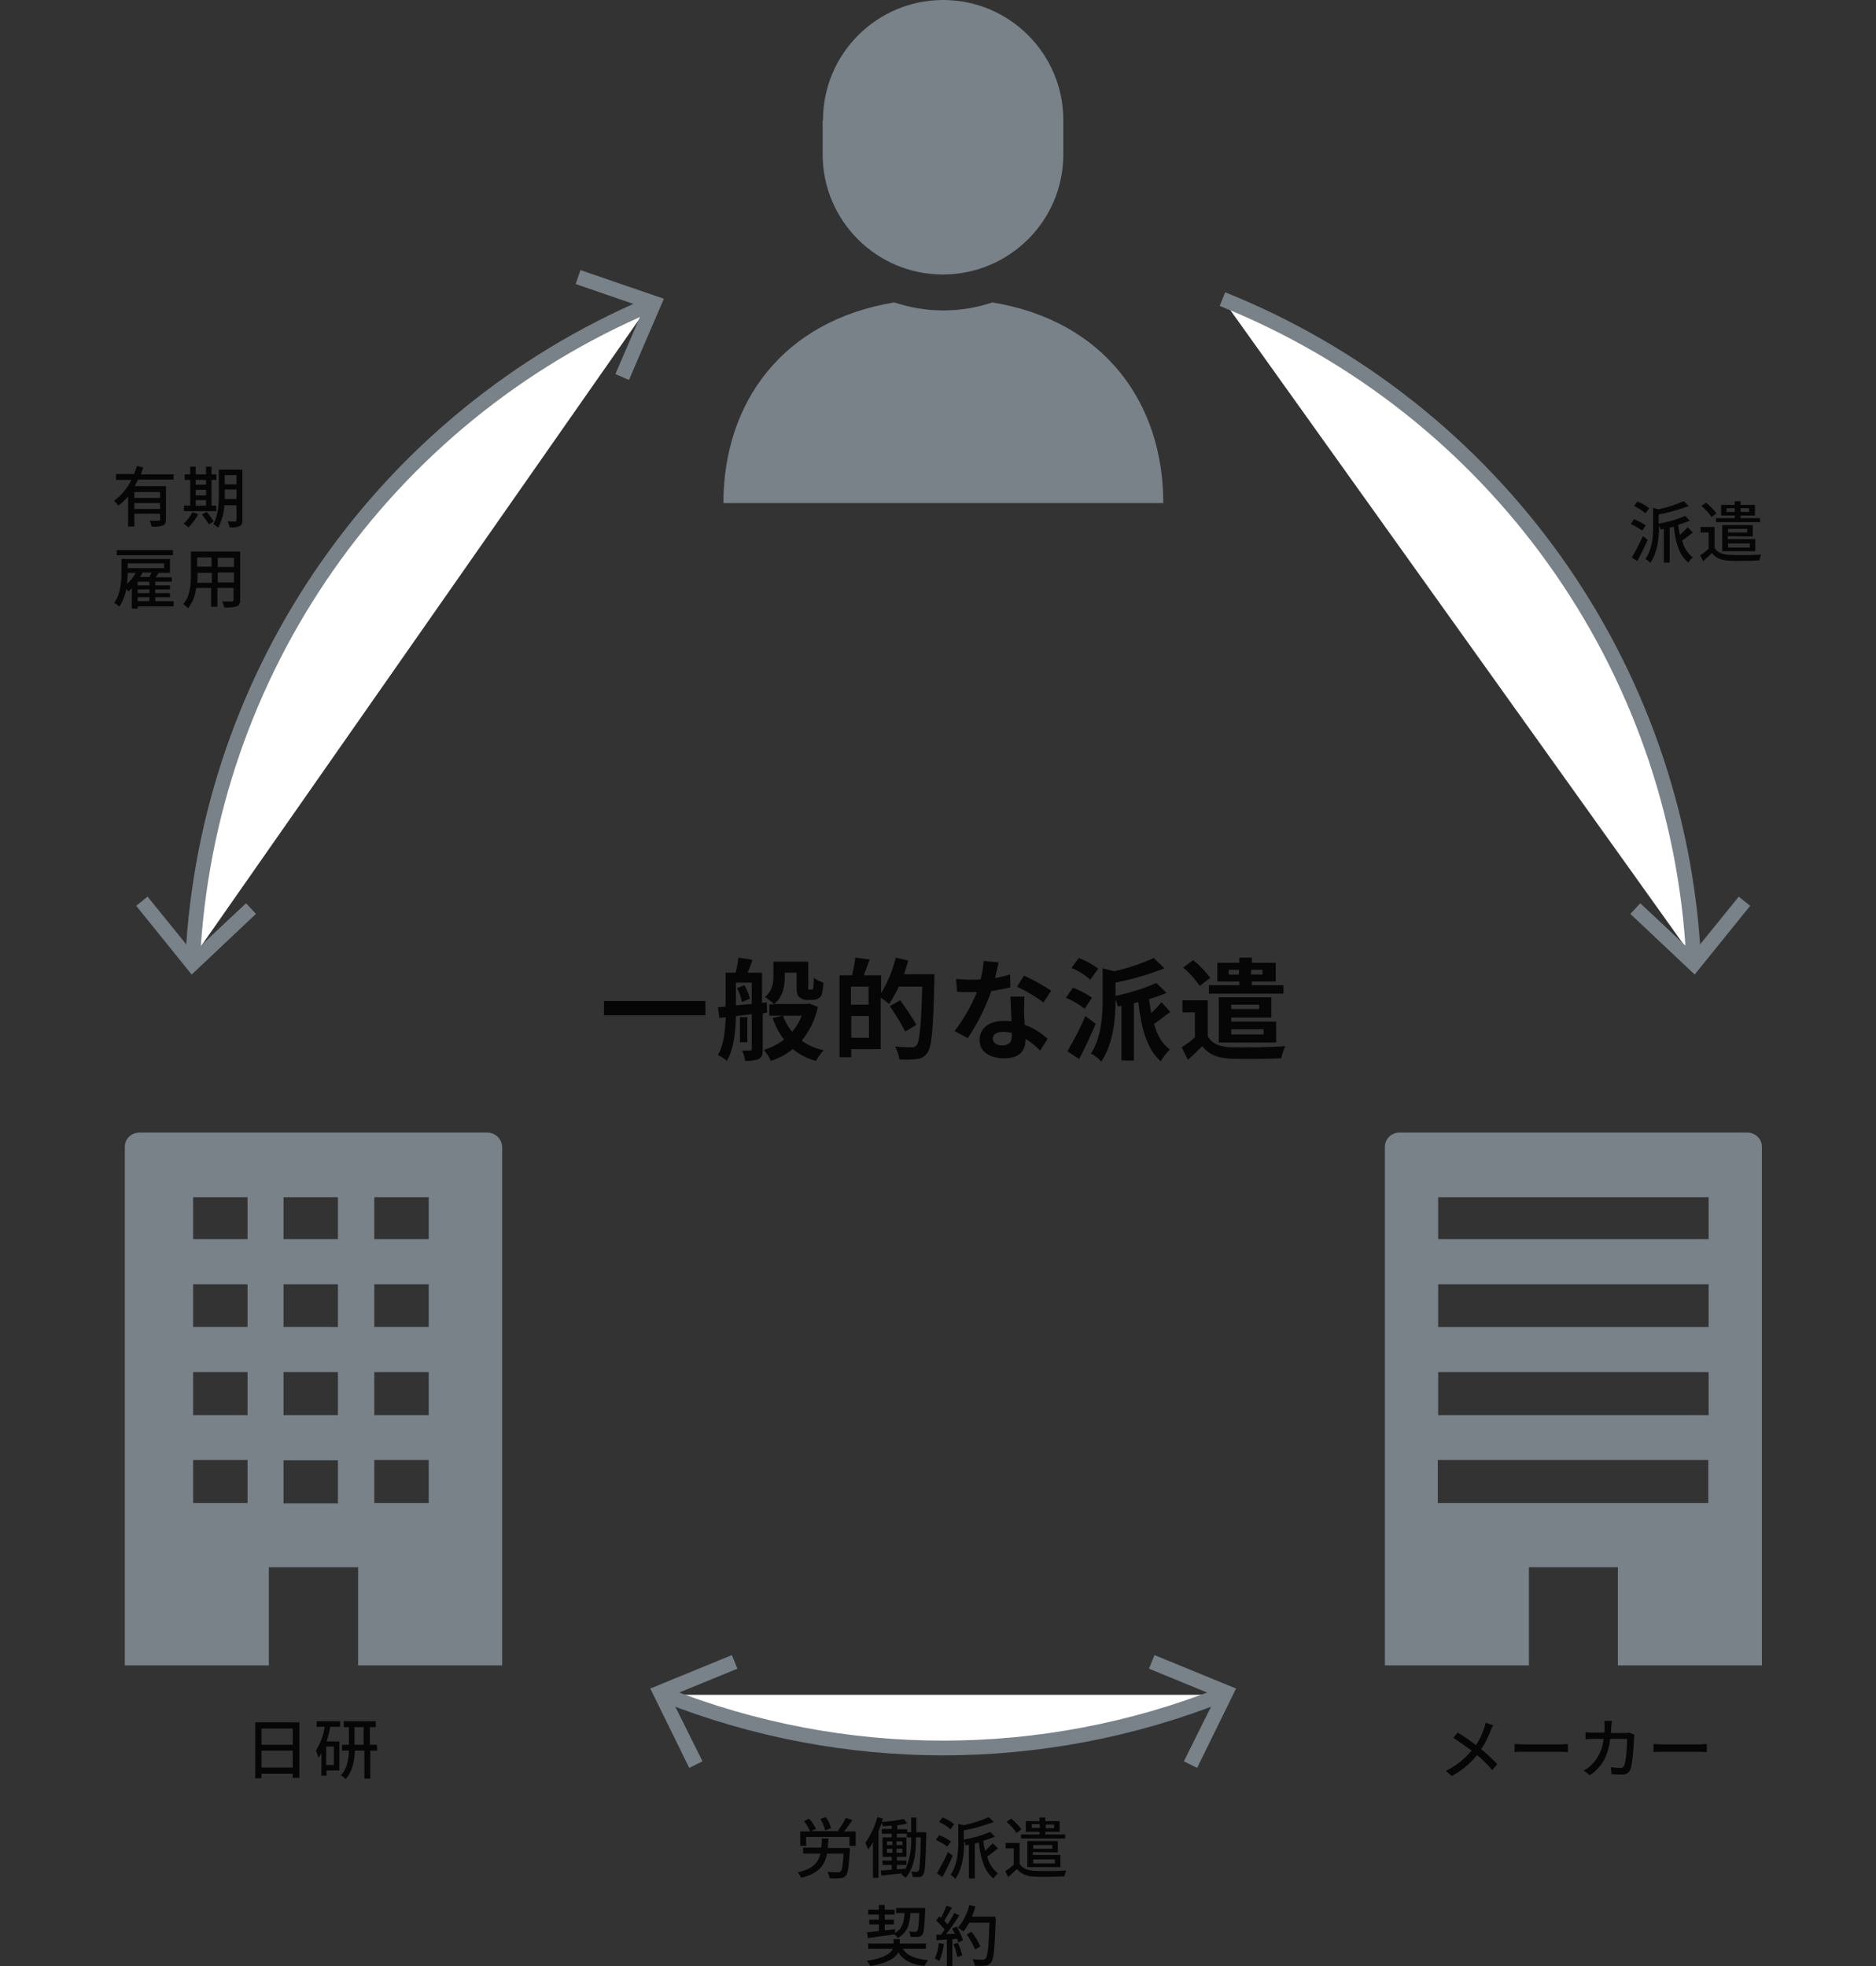 <?xml version="1.0" encoding="utf-8"?>
<!-- Generator: Adobe Illustrator 28.0.0, SVG Export Plug-In . SVG Version: 6.00 Build 0)  -->
<svg version="1.1" id="レイヤー_1" xmlns="http://www.w3.org/2000/svg" xmlns:xlink="http://www.w3.org/1999/xlink" x="0px"
	 y="0px" viewBox="0 0 510.5 535.1" style="enable-background:new 0 0 510.5 535.1;" xml:space="preserve">
<rect x="0" y="0" width="510.5" height="535.1" fill="#333333" stroke="none"/>
<style type="text/css">
	.st0{fill:#060606;}
	.st1{fill:#FFFFFF;stroke:#798189;stroke-width:4;stroke-miterlimit:10;}
	.st2{fill:#798189;}
</style>
<g id="グループ_974" transform="translate(-1062.842 -8859)">
	<path id="パス_2199" class="st0" d="M1227.2,9131.4v3.9h27.6v-3.9H1227.2z M1263.4,9127.9c0.7,1.2,1.1,2.5,1.3,3.8l2.2-0.9
		c-0.3-1.3-0.8-2.6-1.5-3.7L1263.4,9127.9z M1263.1,9126.4h4.3v5.8c-1.5,0.1-2.9,0.3-4.3,0.4V9126.4z M1271.6,9134.5l-0.1-2.7
		l-1.3,0.1v-8.2h-3.9c0.4-1,0.9-2.2,1.3-3.5l-3.8-0.6c-0.2,1.4-0.4,2.7-0.8,4.1h-2.7v9.2l-2.1,0.2l0.4,2.9l1.7-0.2
		c-0.1,3.4-0.4,7.4-2.1,10.3c0.9,0.4,1.7,0.9,2.4,1.6c2-3.2,2.4-8.2,2.5-12.2l4.3-0.5v9.4c0,0.4-0.1,0.5-0.4,0.5c-0.3,0-1.3,0-2.2,0
		c0.4,0.9,0.7,1.8,0.8,2.8c1.2,0.1,2.5-0.1,3.7-0.5c0.9-0.5,1.1-1.3,1.1-2.6v-9.8L1271.6,9134.5z M1266.2,9135.8h-2v6.8h2V9135.8z
		 M1281,9135.4c-0.6,1.6-1.5,3.1-2.6,4.4c-1.1-1.3-1.9-2.8-2.5-4.4H1281z M1283.1,9132.1l-0.6,0.1h-9c2.5-1.9,2.9-5,2.9-7.6v-0.9
		h3.2v3.6c0,1.9,0.2,2.5,0.7,3c0.5,0.5,1.3,0.8,2,0.8h1.6c0.6,0,1.1-0.1,1.6-0.4c0.5-0.2,0.9-0.7,1-1.2c0.2-1,0.4-2,0.4-3.1
		c-0.9-0.3-1.8-0.7-2.6-1.3c0,1.1-0.1,2.1-0.1,2.5c-0.1,0.4-0.1,0.6-0.2,0.6c-0.1,0.1-0.2,0.1-0.4,0.1h-0.5c-0.1,0-0.2,0-0.3-0.1
		c-0.1-0.3-0.1-0.6,0-0.9v-6.6h-9.5v3.9c0,1.8-0.2,4-2.3,5.7c0.9,0.6,1.7,1.2,2.5,2h-1.3v3.1h3.7l-2.8,0.6c0.7,2.1,1.7,4.1,3.1,5.9
		c-1.7,1.3-3.5,2.2-5.5,2.8c0.8,0.9,1.4,1.9,1.9,3c2.2-0.7,4.2-1.8,6-3.2c1.8,1.5,4,2.6,6.3,3.2c0.6-1.1,1.3-2.1,2.1-2.9
		c-2.1-0.4-4.2-1.3-6-2.6c2.2-2.7,3.7-5.8,4.4-9.2L1283.1,9132.1z M1294.5,9141.4v-5.9h4.8v5.9H1294.5z M1299.2,9132.4h-4.8v-4.9
		h4.8V9132.4z M1308.8,9124.2c0.5-1.3,0.8-2.5,1.2-3.8l-3.4-0.8c-0.8,3.4-2.2,6.7-4,9.7v-4.9h-4.7c0.5-1.3,1-2.8,1.6-4.3l-3.9-0.5
		c-0.2,1.6-0.5,3.2-0.9,4.8h-3.4v22.3h3.2v-2.2h8v-14c0.8,0.5,1.6,1.1,2.3,1.7c1-1.5,1.9-3.1,2.6-4.7h6.4c-0.3,10.6-0.7,15.1-1.6,16
		c-0.3,0.4-0.8,0.6-1.3,0.5c-0.8,0-2.6,0-4.5-0.2c0.6,1.1,1,2.2,1.2,3.5c1.6,0.1,3.1,0.1,4.7-0.1c1.2-0.1,2.2-0.7,2.9-1.7
		c1.2-1.6,1.6-6.4,1.9-19.8c0-0.4,0-1.6,0-1.6H1308.8z M1312.2,9137.9c-1.3-2.3-2.8-4.5-4.4-6.7l-2.8,1.6c1.5,2.2,2.9,4.5,4.2,6.9
		L1312.2,9137.9z M1334.6,9120.9l-4.1-0.4c-0.1,1.7-0.4,3.4-0.8,5c-0.9,0.1-1.8,0.1-2.7,0.1c-1.3,0-2.7-0.1-4-0.2l0.3,3.5
		c1.3,0.1,2.5,0.1,3.8,0.1c0.5,0,1,0,1.6,0c-1.6,3.8-3.6,7.3-6.1,10.6l3.6,1.9c2.7-4,4.8-8.3,6.4-12.8c1.8-0.3,3.5-0.6,5.2-1
		l-0.1-3.5c-1.3,0.4-2.7,0.7-4.1,1C1334,9123.3,1334.4,9121.8,1334.6,9120.9z M1333,9141.6c0-1.1,1.1-1.8,2.8-1.8
		c0.8,0,1.6,0.1,2.4,0.3v0.6c0,1.7-0.6,2.8-2.7,2.8C1334,9143.5,1333,9142.7,1333,9141.6z M1341.6,9130.2h-3.8
		c0.1,1.8,0.2,4.5,0.3,6.7c-0.7-0.1-1.3-0.1-2.1-0.1c-4.2,0-6.6,2.2-6.6,5.2c0,3.3,2.9,5,6.7,5c4.3,0,5.8-2.2,5.8-5v-0.3
		c1.5,0.9,2.8,2,4,3.2l2-3.2c-1.8-1.7-3.9-3-6.2-3.8c-0.1-1.5-0.2-2.9-0.2-3.8C1341.6,9132.7,1341.5,9131.4,1341.6,9130.2z
		 M1346.8,9131.8l2.1-3.2c-2.4-1.6-4.8-2.9-7.4-4.1l-1.9,3C1342.1,9128.7,1344.5,9130.1,1346.8,9131.8z M1361.7,9122.6
		c-1.6-1.2-3.4-2.2-5.3-2.9l-2,2.7c1.9,0.8,3.6,1.8,5.1,3.2L1361.7,9122.6z M1360,9130.5c-1.6-1.1-3.4-2.1-5.2-2.7l-1.9,2.7
		c1.8,0.8,3.6,1.8,5.1,3L1360,9130.5z M1358.2,9135.5c-1.4,3.3-3.1,6.5-4.9,9.6l3.2,2.1c1.5-2.9,3.2-6.4,4.5-9.6L1358.2,9135.5z
		 M1378.9,9131.7c-0.9,1.1-1.8,2.1-2.8,3c-0.2-1.2-0.4-2.5-0.6-3.8c1.6-0.5,3.2-1,4.8-1.7l-2.8-2.7c-3.6,1.6-7.3,2.7-11.1,3.5v-3.6
		c4.6-0.9,9-2.2,13.3-3.9l-2.9-2.8c-3.5,1.6-7.1,2.8-10.8,3.6l-3.1-0.8v8.3c0,4.4-0.3,10.5-3.2,14.9c1.1,0.5,2,1.3,2.8,2.2
		c3.4-4.9,3.9-12.1,3.9-16.8c0.3,0.6,0.5,1.2,0.6,1.8l1-0.2v14.9h3.4v-15.6l1.2-0.3c0.8,7,2.3,12.8,6.1,16.1
		c0.7-1.2,1.5-2.2,2.5-3.2c-2.1-1.5-3.5-3.9-4.3-7c1.3-0.8,2.8-2.1,4.4-3.2L1378.9,9131.7z M1397.2,9124.2v-1.3h2.8v1.3H1397.2z
		 M1406.4,9122.9v1.3h-3.1v-1.3H1406.4z M1400,9127.1h-8.2v2.3h20.3v-2.3h-8.6v-1h6.5v-5.1h-6.5v-1.4h-3.4v1.4h-6v5.1h6V9127.1z
		 M1405.5,9132.4v1.2h-7.6v-1.2H1405.5z M1406.7,9139.1v1.4h-8.8v-1.4H1406.7z M1408.8,9135.8v-5.4h-14.3v12.3h15.6v-5.7h-12.2v-1.1
		H1408.8z M1392.2,9125.1c-1.4-1.8-2.9-3.4-4.7-4.8l-2.7,2c1.7,1.4,3.2,3.1,4.5,5L1392.2,9125.1z M1391.4,9131.2h-6.8v3.3h3.4v6.8
		c-1.1,1-2.3,1.9-3.6,2.7l1.7,3.4c1.5-1.3,2.7-2.5,3.9-3.7c1.8,2.3,4.2,3.2,7.7,3.4c3.6,0.1,10.1,0.1,13.8-0.1
		c0.2-1.1,0.6-2.3,1.1-3.3c-4.1,0.3-11.2,0.4-14.8,0.3c-3-0.1-5.2-1-6.3-3V9131.2z"/>
	<path id="パス_2197" class="st0" d="M1106.4,8994.5h-7v-1.6h7V8994.5z M1099.4,8997.5v-1.6h7v1.6H1099.4z M1110.1,8989.7v-1.6
		h-8.9c0.2-0.6,0.4-1.2,0.6-1.9l-1.7-0.4c-0.2,0.8-0.5,1.5-0.8,2.2h-4.9v1.6h4.2c-1.1,2.2-2.7,4.2-4.7,5.7c0.4,0.4,0.8,0.8,1.1,1.3
		c1-0.7,1.9-1.5,2.7-2.5v8.2h1.7v-3.5h7v1.5c0,0.3-0.1,0.4-0.4,0.4c-0.3,0-1.4,0-2.4,0c0.2,0.5,0.4,1.1,0.5,1.6
		c1.1,0.1,2.1,0,3.1-0.3c0.6-0.3,0.8-0.8,0.8-1.7v-9h-8.5c0.3-0.6,0.6-1.2,0.9-1.8H1110.1z M1116.1,8995.1h2.8v1.5h-2.8V8995.1z
		 M1118.9,8989.6v1.3h-2.8v-1.3H1118.9z M1116.1,8992.3h2.8v1.5h-2.8V8992.3z M1121.6,8996.6h-1.2v-7h1.3v-1.5h-1.3v-2.1h-1.5v2.1
		h-2.8v-2.1h-1.5v2.1h-1.5v1.5h1.5v7h-1.7v1.5h8.8V8996.6z M1115.2,8998.4c-0.6,1.2-1.4,2.2-2.4,3.1c0.5,0.3,0.9,0.6,1.3,1
		c1.1-1,2-2.3,2.7-3.6L1115.2,8998.4z M1117.8,8999c0.7,0.9,1.3,1.8,1.9,2.7l1.3-0.8c-0.6-0.9-1.2-1.8-1.9-2.6L1117.8,8999z
		 M1124,8994.9c0-0.6,0-1.2,0-1.7v-1h3.2v2.6H1124z M1127.2,8988.3v2.5h-3.2v-2.5H1127.2z M1128.8,8986.8h-6.4v6.5
		c0,2.6-0.1,5.9-1.5,8.3c0.5,0.3,0.9,0.6,1.3,1c1-1.9,1.6-3.9,1.7-6.1h3.3v4c0,0.3-0.1,0.4-0.4,0.4c-0.2,0-1.1,0-2,0
		c0.2,0.5,0.4,1,0.5,1.6c0.9,0.1,1.9,0,2.7-0.3c0.6-0.3,0.8-0.7,0.8-1.6L1128.8,8986.8z M1109.9,9008.7h-15.3v1.4h15.3V9008.7z
		 M1100.3,9021.5h3.2v1.1h-3.2V9021.5z M1099.8,9014.9c-0.6,1.1-1.5,2.2-2.4,3c0.1-1,0.2-2,0.2-3H1099.8z M1107.5,9012.3v1.3h-9.9
		v-1.3H1107.5z M1100.9,9016.1c0.2-0.4,0.5-0.8,0.7-1.2l-0.2-0.1h2.7c-0.2,0.4-0.4,0.8-0.6,1.2H1100.9z M1103.5,9018.3h-3.2v-1h3.2
		V9018.3z M1103.5,9020.4h-3.2v-1h3.2V9020.4z M1110.1,9022.6h-5v-1.1h4v-1.1h-4v-1h4v-1.1h-4v-1h4.5v-1.2h-4.4
		c0.3-0.4,0.6-0.8,0.8-1.2h3.1v-3.8h-13.2v3.5c0,2.5-0.2,6-2,8.5c0.5,0.2,1,0.6,1.4,1c1-1.5,1.6-3.1,1.9-4.8
		c0.2,0.2,0.4,0.4,0.5,0.7c0.4-0.3,0.7-0.6,1-0.9v5.5h1.6v-0.6h9.8V9022.6z M1122.1,9017.5v-2.7h4.4v2.7L1122.1,9017.5z
		 M1116.5,9017.5c0.1-0.7,0.1-1.3,0.1-1.9v-0.7h3.9v2.7H1116.5z M1120.4,9010.7v2.5h-3.9v-2.5H1120.4z M1126.5,9013.3h-4.4v-2.5h4.4
		V9013.3z M1128.1,9009.1h-13.3v6.4c0,2.5-0.2,5.7-2.1,7.9c0.5,0.3,0.9,0.7,1.3,1.1c1.3-1.6,2-3.5,2.2-5.5h4.1v5.1h1.7v-5.1h4.4v3.2
		c0,0.3-0.1,0.5-0.4,0.5c-0.3,0-1.5,0-2.7,0c0.3,0.5,0.4,1.1,0.6,1.6c1.1,0.1,2.3,0,3.4-0.3c0.6-0.3,0.9-0.8,0.9-1.7V9009.1z"/>
	<path id="パス_2201" class="st0" d="M1134,9340v-4.6h8.5v4.6H1134z M1142.5,9329.4v4.4h-8.5v-4.4H1142.5z M1132.3,9327.7v15.2
		h1.7v-1.2h8.5v1.1h1.8v-15.1L1132.3,9327.7z M1153.7,9339.3h-2.1v-5h2.1V9339.3z M1149.1,9328.9h2.1c-0.3,2.3-1.2,4.6-2.4,6.5
		c0.3,0.6,0.5,1.2,0.7,1.9c0.3-0.4,0.6-0.8,0.8-1.2v6.1h1.4v-1.4h3.5v-7.9h-3.5c0.4-1.3,0.8-2.6,1-4h2.7v-1.5h-6.4V9328.9z
		 M1159.3,9333.8v-4.8h2.5v4.8L1159.3,9333.8z M1165.4,9333.8h-1.9v-4.8h1.6v-1.6h-8.7v1.6h1.4v4.8h-1.9v1.6h1.9
		c-0.1,2.3-0.5,5-2.2,6.7c0.5,0.3,0.9,0.6,1.3,1c1.9-2,2.4-5,2.5-7.7h2.6v7.6h1.6v-7.6h1.9L1165.4,9333.8z"/>
	<path id="パス_2200" class="st0" d="M1469.2,9328.5l-2.1-0.7c-0.1,0.5-0.2,1-0.4,1.5c-0.5,1.6-1.3,3.2-2.2,4.6
		c-1.4-1.1-3.4-2.5-5-3.4l-1.2,1.4c1.7,1.1,3.4,2.3,5,3.5c-1.9,2.3-4.3,4.2-7,5.5l1.6,1.4c2.7-1.4,5-3.4,6.9-5.7
		c1.5,1.3,2.9,2.6,4.1,4.1l1.4-1.6c-1.4-1.5-2.8-2.8-4.4-4.1c1.1-1.6,1.9-3.3,2.6-5.1C1468.7,9329.4,1468.9,9328.9,1469.2,9328.5z
		 M1475,9333.6v2.2c0.6-0.1,1.7-0.1,2.7-0.1h9.8c0.8,0,1.6,0.1,2,0.1v-2.2c-0.5,0-1.2,0.1-2,0.1h-9.8
		C1476.7,9333.7,1475.6,9333.6,1475,9333.6L1475,9333.6z M1501.5,9327.3h-2.1c0.1,0.5,0.1,1,0.1,1.5c0,0.6,0,1.2-0.1,1.7h-2.9
		c-0.7,0-1.5-0.1-2.2-0.1v1.9c0.7-0.1,1.5-0.1,2.2-0.1h2.7c-0.2,2.7-1.4,5.2-3.3,7.1c-0.6,0.6-1.3,1.1-2.1,1.5l1.7,1.3
		c3.1-2.2,4.9-4.9,5.5-9.9h4.6c0,1.9-0.2,6-0.8,7.3c-0.2,0.4-0.6,0.7-1,0.6c-0.9,0-1.7-0.1-2.6-0.2l0.2,1.9c0.9,0.1,2,0.1,2.9,0.1
		c0.9,0.1,1.7-0.4,2.1-1.2c0.8-1.8,1-6.9,1.1-8.7c0-0.2,0.1-0.6,0.1-0.9l-1.3-0.6c-0.4,0.1-0.8,0.1-1.2,0.1h-3.9
		c0-0.6,0.1-1.2,0.1-1.8C1501.4,9328.4,1501.4,9327.8,1501.5,9327.3z M1512.8,9333.6v2.2c0.6-0.1,1.7-0.1,2.7-0.1h9.8
		c0.8,0,1.6,0.1,2,0.1v-2.2c-0.4,0-1.2,0.1-2,0.1h-9.8C1514.5,9333.7,1513.4,9333.6,1512.8,9333.6z"/>
	<path id="パス_2198" class="st0" d="M1289,9356.5c-0.3-1.1-0.8-2.1-1.4-3l-1.5,0.5c0.6,1,1,2,1.3,3.1L1289,9356.5z
		 M1288.1,9361.8c0.1-0.8,0.1-1.6,0.2-2.5h-1.8c0,0.9-0.1,1.7-0.2,2.5h-4.9v1.6h4.7c-0.6,2.5-2,4.2-6.2,5.1c0.4,0.4,0.7,1,1,1.5
		c4.8-1.2,6.4-3.4,7-6.6h4.5c-0.2,3.2-0.4,4.5-0.8,4.9c-0.2,0.2-0.5,0.2-0.8,0.2c-0.4,0-1.6,0-2.8-0.1c0.3,0.5,0.5,1.1,0.6,1.7
		c1,0.1,1.9,0.1,2.9,0c0.6,0,1.1-0.2,1.5-0.7c0.6-0.6,0.8-2.4,1.1-6.8c0-0.2,0-0.5,0-0.7H1288.1z M1292.6,9357.3c0.8-1,1.5-2,2.2-3
		l-1.8-0.6c-0.6,1.2-1.3,2.4-2.1,3.4l0.4,0.2h-7.7l1.3-0.6c-0.5-1-1.1-2-1.9-2.8l-1.4,0.7c0.7,0.8,1.3,1.8,1.7,2.8h-2.7v3.9h1.6
		v-2.4h11.8v2.4h1.7v-3.9H1292.6z M1310.8,9359.5c0.1,2.7-0.4,5.5-1.5,8c-0.8,0.1-1.6,0.1-2.4,0.2v-1.2h2.6v-1.2h-2.6v-1h2.6v-5.3
		h-2.6v-1h2.7v1h1.2L1310.8,9359.5z M1304.2,9362.1h1.5v1.1h-1.5V9362.1z M1304.2,9360.1h1.5v1h-1.5V9360.1z M1306.8,9361.1v-1h1.6
		v1H1306.8z M1306.8,9363.2v-1.1h1.6v1.1H1306.8z M1312.2,9357.6v-4h-1.4v4h-1.1v-0.8h-2.7v-1.1c0.9-0.1,1.8-0.2,2.7-0.5l-0.9-1.2
		c-2,0.4-4,0.7-6,0.8c0.1-0.3,0.2-0.6,0.3-0.9l-1.5-0.4c-0.7,2.5-1.8,4.9-3.3,7c0.3,0.6,0.6,1.2,0.8,1.8c0.5-0.6,0.9-1.3,1.3-2v9.7
		h1.5v-12.7c0.3-0.8,0.6-1.5,0.9-2.3c0.1,0.3,0.2,0.7,0.3,1c0.8-0.1,1.6-0.1,2.4-0.2v0.9h-2.7v1.3h2.7v1h-2.5v5.3h2.5v1h-2.5v1.2
		h2.5v1.3c-1.1,0.1-2.1,0.2-3,0.2l0.2,1.4c1.6-0.2,3.6-0.4,5.7-0.6c-0.1,0.1-0.2,0.2-0.3,0.3c0.4,0.2,0.8,0.5,1.2,0.9
		c2.5-2.9,2.8-7.2,2.8-10.6v-0.4h1.3c-0.1,6.4-0.3,8.7-0.6,9.1c-0.1,0.2-0.3,0.3-0.5,0.3c-0.3,0-0.8,0-1.5-0.1
		c0.2,0.5,0.4,1,0.4,1.5c0.6,0,1.2,0,1.8,0c0.5,0,0.9-0.3,1.1-0.7c0.5-0.7,0.6-3.3,0.8-10.8c0-0.2,0-0.7,0-0.7L1312.2,9357.6z
		 M1322.5,9355.4c-1-0.8-2-1.4-3.2-1.8l-0.9,1.2c1.1,0.5,2.2,1.2,3.1,2L1322.5,9355.4z M1321.6,9360.1c-1-0.7-2.1-1.3-3.2-1.7
		l-0.9,1.3c1.1,0.5,2.2,1.1,3.1,1.8L1321.6,9360.1z M1320.8,9363c-0.9,2-1.9,3.9-3,5.8l1.5,1c0.9-1.7,2-3.9,2.8-5.8L1320.8,9363z
		 M1333,9360.6c-0.7,0.7-1.4,1.4-2.1,2.1c-0.2-0.9-0.4-1.8-0.5-2.8c1.1-0.3,2.2-0.7,3.2-1.1l-1.3-1.3c-2.3,1-4.8,1.7-7.2,2.1v-2.5
		c2.8-0.5,5.5-1.3,8.2-2.3l-1.4-1.3c-2.2,1-4.5,1.7-6.9,2.2l-1.4-0.4v4.9c0,2.7-0.2,6.3-2.1,9c0.5,0.3,0.9,0.6,1.3,1.1
		c2.1-2.9,2.4-7.2,2.4-10v-0.3c0.2,0.4,0.3,0.8,0.4,1.2l0.9-0.2v9.2h1.6v-9.5c0.4-0.1,0.7-0.2,1.1-0.3c0.5,4.4,1.5,7.9,4,9.8
		c0.3-0.5,0.7-1,1.2-1.4c-1.5-1.2-2.5-2.8-2.9-4.6c0.9-0.6,1.9-1.4,2.9-2.2L1333,9360.6z M1343.6,9356.4v-1h2.2v1H1343.6z
		 M1349.7,9355.5v1h-2.3v-1H1349.7z M1345.8,9358.2h-5.1v1.1h12v-1.1h-5.4v-0.7h3.9v-2.9h-3.9v-1h-1.6v1h-3.7v2.9h3.7L1345.8,9358.2
		z M1349.2,9361.1v1h-5.2v-1H1349.2z M1349.9,9365v1.1h-5.9v-1.1L1349.9,9365z M1350.7,9363.1v-3.1h-8.3v7.1h9v-3.3h-7.5v-0.8
		L1350.7,9363.1z M1340.8,9356.8c-0.8-1.1-1.8-2.1-2.8-2.9l-1.3,0.9c1.1,0.8,2,1.9,2.8,3L1340.8,9356.8z M1340.3,9360.5h-3.8v1.5
		h2.2v4.4c-0.7,0.7-1.5,1.3-2.3,1.8l0.8,1.6c0.9-0.8,1.7-1.5,2.4-2.2c1.1,1.4,2.6,2,4.9,2.1c2.1,0.1,5.9,0,8-0.1
		c0.1-0.5,0.3-1.1,0.5-1.6c-2.3,0.2-6.5,0.2-8.5,0.1c-2-0.1-3.4-0.6-4.2-1.9L1340.3,9360.5z M1299,9386.4c2-0.3,4.7-0.6,7.3-1
		c0.3,0.3,0.6,0.7,0.8,1c2.6-1.4,3.3-3.6,3.5-6.8h2.4c-0.1,3.3-0.3,4.5-0.6,4.9c-0.2,0.2-0.4,0.2-0.6,0.2c-0.5,0-1.1,0-1.6-0.1
		c0.3,0.5,0.4,1,0.4,1.5c0.7,0,1.3,0,2,0c0.5,0,0.9-0.2,1.2-0.6c0.5-0.6,0.6-2.2,0.8-6.6c0-0.2,0-0.7,0-0.7h-7.9v1.4h2.3
		c-0.2,2.5-0.6,4.3-2.6,5.4l0-1l-2.8,0.3v-1.6h2.5v-1.3h-2.5v-1.4h2.7v-1.3h-2.7v-1.3h-1.6v1.3h-2.9v1.3h2.9v1.4h-2.6v1.3h2.6v1.8
		c-1.2,0.1-2.3,0.3-3.2,0.3L1299,9386.4z M1314.8,9389.3v-1.4h-7.1v-1.2h-1.7v1.2h-6.9v1.4h6.7c-0.5,1.2-2.2,2.6-7.1,3.3
		c0.4,0.4,0.7,0.9,1,1.4c4.8-0.8,6.8-2.2,7.6-3.7c1.4,2.2,3.6,3.3,7.1,3.7c0.3-0.6,0.6-1.1,1-1.6c-3.5-0.3-5.7-1.2-6.9-3.1H1314.8z
		 M1318.3,9387.8c-0.1,1.5-0.5,2.9-1.1,4.2c0.4,0.2,0.9,0.4,1.3,0.6c0.6-1.5,1-3,1.2-4.6L1318.3,9387.8z M1322.3,9388.1
		c0.5,1.1,0.8,2.3,1.1,3.5l1.3-0.5c-0.3-1.2-0.7-2.3-1.2-3.4L1322.3,9388.1z M1321.9,9383.8c0.3,0.5,0.5,0.9,0.8,1.4l-2.4,0.1
		c1.3-1.6,2.5-3.3,3.6-5.1l-1.4-0.6c-0.5,1.1-1.2,2.1-1.8,3.1c-0.3-0.4-0.6-0.7-0.9-1c0.6-1,1.4-2.4,2.1-3.6l-1.5-0.5
		c-0.4,1.1-0.9,2.2-1.5,3.3l-0.5-0.4l-0.8,1.1c0.8,0.8,1.6,1.6,2.3,2.5c-0.4,0.5-0.7,1-1,1.4l-1.3,0l0.1,1.5
		c0.8-0.1,1.8-0.1,2.8-0.2v7.3h1.5v-7.4l1.3-0.1c0.1,0.3,0.2,0.7,0.3,1l1.3-0.6c-0.4-1.3-1-2.5-1.7-3.7L1321.9,9383.8z
		 M1333.7,9380.6h-6.4c0.4-0.9,0.7-1.8,1-2.8l-1.7-0.4c-0.5,2.3-1.6,4.4-3.1,6.2c0.5,0.3,1,0.6,1.5,1c0.6-0.7,1.1-1.6,1.6-2.4h5.5
		c-0.2,6.6-0.5,9.3-1.1,9.8c-0.2,0.2-0.5,0.3-0.8,0.3c-0.4,0-1.5,0-2.7-0.1c0.3,0.5,0.5,1.1,0.6,1.7c0.9,0.1,1.8,0.1,2.8,0
		c0.6,0,1.2-0.3,1.6-0.8c0.8-0.9,1-3.7,1.3-11.7L1333.7,9380.6z M1329.6,9388.7c-0.6-1.5-1.4-2.8-2.4-4l-1.3,0.7
		c0.9,1.3,1.7,2.7,2.3,4.1L1329.6,9388.7z"/>
	<path id="パス_2196" class="st0" d="M1511.6,8997.3c-1-0.8-2-1.4-3.2-1.8l-0.9,1.2c1.1,0.5,2.2,1.2,3.1,2L1511.6,8997.3z
		 M1510.7,9002c-1-0.7-2.1-1.3-3.2-1.7l-0.9,1.3c1.1,0.5,2.2,1.1,3.1,1.8L1510.7,9002z M1509.9,9004.9c-0.9,2-1.9,3.9-3,5.8l1.5,1
		c0.9-1.7,2-3.9,2.8-5.8L1509.9,9004.9z M1522.1,9002.5c-0.7,0.7-1.4,1.4-2.1,2.1c-0.2-0.9-0.4-1.8-0.5-2.8c1.1-0.3,2.2-0.7,3.2-1.1
		l-1.3-1.3c-2.3,1-4.8,1.7-7.2,2.1v-2.5c2.8-0.5,5.5-1.3,8.2-2.3l-1.4-1.3c-2.2,1-4.5,1.7-6.9,2.2l-1.4-0.4v4.9c0,2.7-0.2,6.3-2.1,9
		c0.5,0.3,0.9,0.6,1.3,1.1c2.1-3,2.4-7.2,2.4-10v-0.3c0.2,0.4,0.3,0.8,0.4,1.2l0.9-0.2v9.2h1.6v-9.5c0.4-0.1,0.7-0.2,1.1-0.3
		c0.5,4.4,1.5,7.9,4,9.8c0.3-0.5,0.7-1,1.2-1.4c-1.5-1.2-2.5-2.8-2.9-4.6c0.9-0.6,1.9-1.4,2.9-2.2L1522.1,9002.5z M1532.7,8998.3v-1
		h2.2v1H1532.7z M1538.8,8997.3v1h-2.3v-1H1538.8z M1534.9,9000h-5.1v1.1h12v-1.1h-5.3v-0.7h3.9v-2.9h-3.9v-1h-1.6v1h-3.7v2.9h3.7
		L1534.9,9000z M1538.3,9002.9v1h-5.2v-1H1538.3z M1539,9006.9v1.1h-5.9v-1.1L1539,9006.9z M1539.8,9005v-3.1h-8.3v7.1h9v-3.3h-7.5
		v-0.8L1539.8,9005z M1529.9,8998.7c-0.8-1.1-1.8-2.1-2.8-2.9l-1.3,0.9c1.1,0.8,2,1.9,2.8,3L1529.9,8998.7z M1529.4,9002.4h-3.8v1.5
		h2.2v4.4c-0.7,0.7-1.5,1.3-2.3,1.8l0.8,1.6c0.9-0.8,1.7-1.5,2.4-2.2c1.1,1.4,2.6,2,4.9,2.1c2.1,0.1,5.9,0,8-0.1
		c0.1-0.5,0.3-1.1,0.5-1.6c-2.3,0.2-6.5,0.2-8.5,0.1c-2-0.1-3.4-0.6-4.2-1.9V9002.4z"/>
	<path id="パス_278" class="st1" d="M1523.7,9119.8c-4.1-79.7-54.2-149.7-128.2-179.4"/>
	<path id="パス_279" class="st2" d="M1539.1,9105.5l-3.1-2.5l-12.4,15.3l-14.4-13.5l-2.7,2.9l17.5,16.5L1539.1,9105.5z"/>
	<path id="パス_280" class="st1" d="M1243.7,9320.2c48.7,19.3,102.9,19.3,151.6,0"/>
	<path id="パス_281" class="st2" d="M1250.4,9340.1l3.6-1.8l-8.8-17.7l18.3-7.5l-1.5-3.7l-22.2,9.1L1250.4,9340.1z"/>
	<path id="パス_282" class="st2" d="M1388.6,9340.1l-3.6-1.8l8.8-17.7l-18.3-7.5l1.5-3.7l22.2,9.1L1388.6,9340.1z"/>
	<path id="パス_283" class="st1" d="M1239.5,8942c-72,30.6-120.2,99.6-124.2,177.7"/>
	<path id="パス_284" class="st2" d="M1220.8,8932.5l-1.3,3.8l18.6,6.4l-7.8,18.1l3.7,1.6l9.5-22.1L1220.8,8932.5z"/>
	<path id="パス_285" class="st2" d="M1099.9,9105.5l3.1-2.5l12.4,15.3l14.4-13.5l2.7,2.9l-17.5,16.5L1099.9,9105.5z"/>
	<path id="パス_286" class="st2" d="M1195.4,9167.2h-94.6c-2.2,0-4,1.7-4,3.9v141.1h39.2v-26.7h24.3v26.7h39.2v-141.1
		C1199.4,9168.9,1197.6,9167.2,1195.4,9167.2 M1179.5,9184.8v11.4h-14.8v-11.4H1179.5z M1179.5,9220.1h-14.8v-11.6h14.8V9220.1z
		 M1179.5,9232.4v11.7h-14.8v-11.7L1179.5,9232.4z M1179.5,9268h-14.8v-11.7h14.8V9268z M1154.8,9184.8v11.4H1140v-11.4H1154.8z
		 M1140,9208.5h14.8v11.6H1140V9208.5z M1140,9232.4h14.8v11.7H1140V9232.4z M1140,9256.4h14.8v11.7H1140V9256.4z M1130.2,9184.8
		v11.4h-14.8v-11.4H1130.2z M1130.2,9220.1h-14.8v-11.6h14.8V9220.1z M1130.2,9232.4v11.7h-14.8v-11.7L1130.2,9232.4z M1130.2,9268
		h-14.8v-11.7h14.8V9268z"/>
	<path id="パス_287" class="st2" d="M1538.3,9167.2h-94.6c-2.2,0-4,1.7-4,3.9v141.1h39.2v-26.7h24.2v26.7h39.2v-141.1
		C1542.3,9168.9,1540.5,9167.2,1538.3,9167.2C1538.3,9167.2,1538.3,9167.2,1538.3,9167.2 M1527.8,9184.8v11.4h-73.6v-11.4H1527.8
		 M1527.8,9208.5v11.6h-73.6v-11.6L1527.8,9208.5L1527.8,9208.5z M1527.8,9244.1h-73.6v-11.7h73.6V9244.1z M1454.1,9268v-11.7h73.6
		v11.7H1454.1z"/>
	<path id="パス_288" class="st2" d="M1286.8,8891.7c0-18.1,14.7-32.7,32.7-32.7c18.1,0,32.7,14.7,32.7,32.7v9.3
		c0,18.1-14.7,32.7-32.8,32.7c-18.1,0-32.7-14.7-32.7-32.7V8891.7z M1319.5,8995.9h-59.8c0-27.2,16-49.6,46.5-54.6
		c8.7,2.9,18,2.9,26.7,0c30.5,5,46.5,27.4,46.5,54.6H1319.5z"/>
</g>
</svg>
